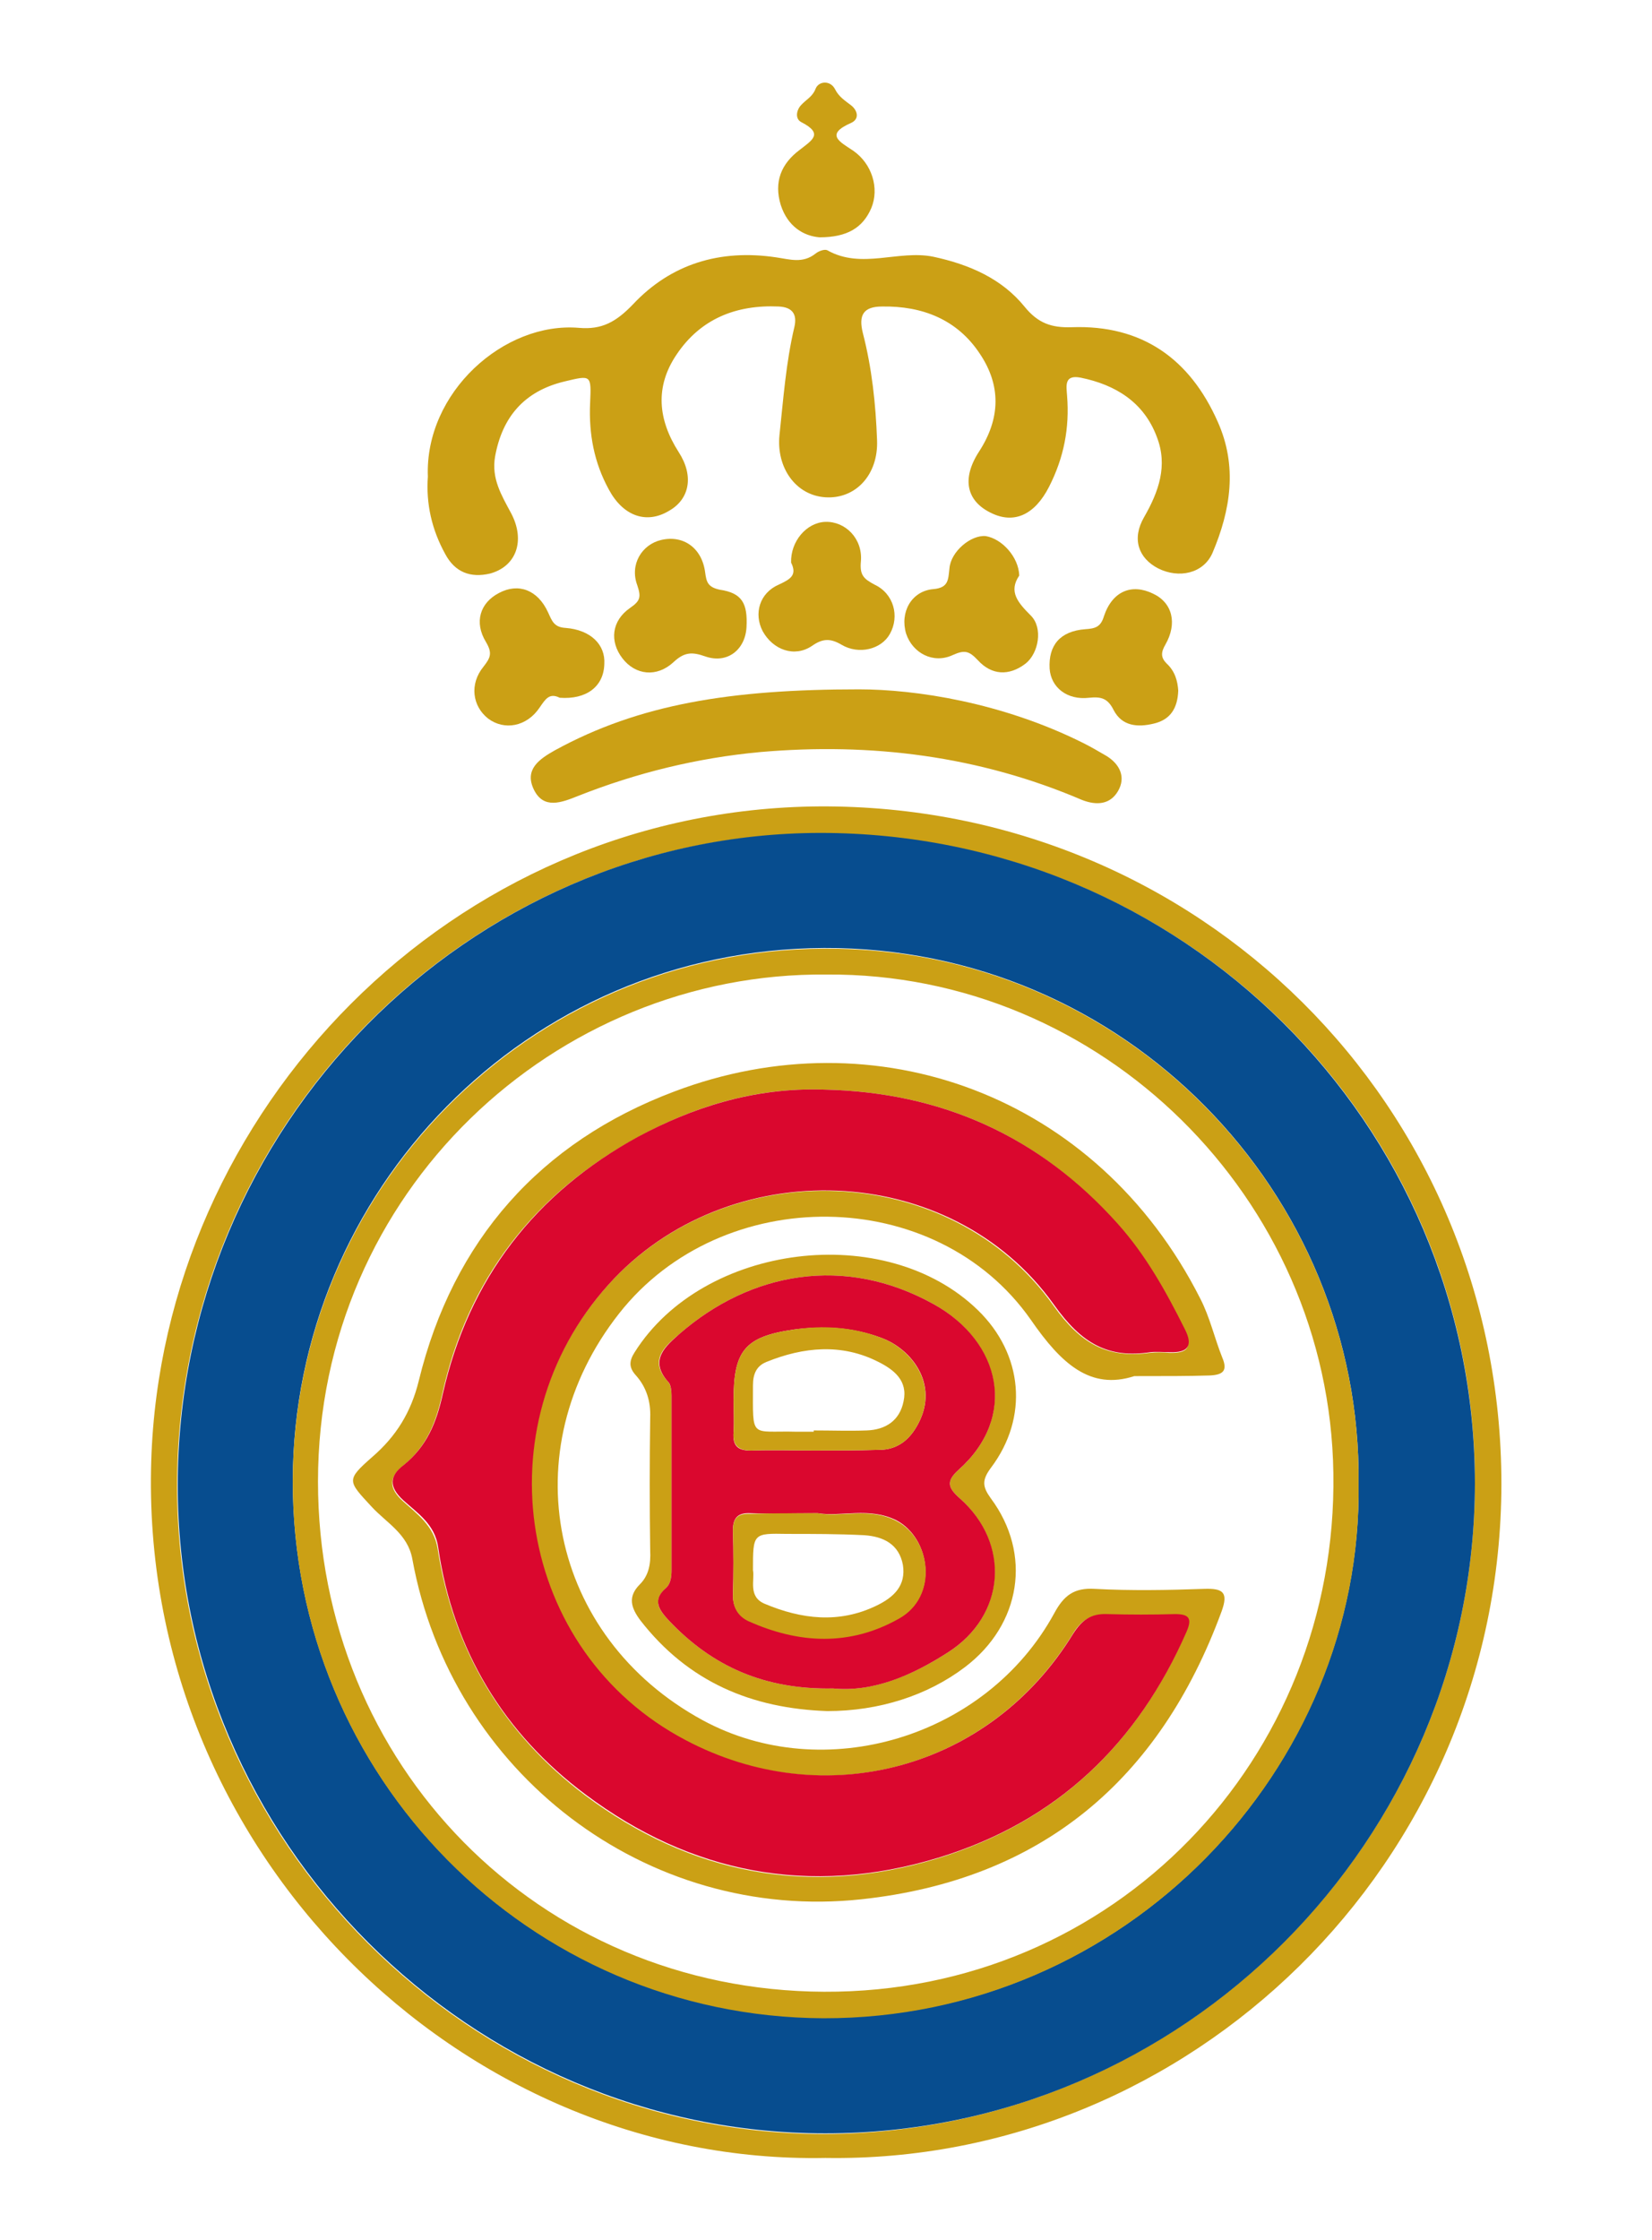 <?xml version="1.0" encoding="utf-8"?>
<!-- Generator: Adobe Illustrator 25.2.1, SVG Export Plug-In . SVG Version: 6.00 Build 0)  -->
<svg version="1.1" id="Capa_1" xmlns="http://www.w3.org/2000/svg" xmlns:xlink="http://www.w3.org/1999/xlink" x="0px" y="0px"
	 viewBox="0 0 255.6 346.4" style="enable-background:new 0 0 255.6 346.4;" xml:space="preserve">
<style type="text/css">
	.st0{fill:#CBA015;}
	.st1{fill:#074D8F;}
	.st2{fill:#DA072E;}
</style>
<g>
	<path class="st0" d="M127.7,333.7c-56.4,1.1-106.2-47.4-104.3-107.8c1.7-54,46.3-100.8,103.4-101.2
		c58.6-0.3,105.5,46.2,105.5,104.8C232.2,288.3,184,334.6,127.7,333.7z M228.2,229.3c0-55.7-45.2-100.5-101.4-100.4
		c-54.6,0-99.4,45.5-99.4,100.9c0,54.9,45.3,100.2,100.2,100.2C183,329.8,228.2,284.6,228.2,229.3z"/>
	<path class="st0" d="M66.2,73.7c-0.5-13,11.8-24,23.4-23c3.5,0.3,5.7-0.9,8.3-3.6c5.9-6.3,13.5-8.6,22.2-7.3c2.1,0.3,4.1,1,6.1-0.6
		c0.5-0.4,1.4-0.7,1.8-0.5c5.3,3,11-0.1,16.4,1c5.6,1.2,10.6,3.4,14.1,7.7c2.1,2.6,4.2,3.3,7.3,3.2c10.9-0.4,18.3,4.9,22.6,14.6
		c3.1,6.9,2,13.7-0.8,20.3c-1.4,3.2-5.2,4-8.4,2.4c-3.1-1.6-4.1-4.6-2.2-7.9c2.3-4,3.7-8,2-12.4c-2-5.4-6.4-8.1-11.8-9.2
		c-2.6-0.5-2.2,1.3-2.1,2.8c0.4,5-0.5,9.6-2.8,14.1c-2.2,4.3-5.4,5.8-9,4c-3.7-1.8-4.6-5.2-1.8-9.5c3.3-5.1,3.4-10.2,0.1-15.1
		c-3.5-5.3-8.9-7.4-15.1-7.3c-2.9,0-3.7,1.3-3,4.1c1.4,5.4,2,11,2.2,16.6c0.2,5.3-3.3,9.1-8,8.8c-4.6-0.3-7.6-4.6-7.1-9.6
		c0.6-5.6,1-11.2,2.3-16.7c0.5-2.1-0.4-3.1-2.4-3.2c-6.6-0.3-12.1,1.9-15.8,7.4c-3.4,5-2.9,10.1,0.3,15.1c2.4,3.7,1.7,7.3-1.5,9.1
		c-3.5,2.1-7.1,0.8-9.3-3.3c-2.3-4.2-3.1-8.6-2.9-13.3c0.2-4.5,0.2-4.4-4-3.4c-6.2,1.5-9.6,5.5-10.7,11.6c-0.6,3.4,1,6,2.5,8.8
		c2.2,4.2,0.8,8.2-3.3,9.3c-3,0.7-5.4-0.2-6.9-3C66.8,81.9,65.9,77.9,66.2,73.7z"/>
	<path class="st0" d="M132.9,106.6c8.7,0,22.1,2,34.7,8.3c1.2,0.6,2.4,1.3,3.6,2c2.1,1.3,3,3.3,1.8,5.4c-1.2,2.1-3.3,2.3-5.6,1.4
		c-15.9-6.8-32.6-8.9-49.8-7.4c-9.7,0.9-19.1,3.2-28.2,6.8c-2.5,1-5.3,2.1-6.8-1c-1.5-3.1,0.8-4.7,3.3-6.1
		C98.9,108.9,113,106.6,132.9,106.6z"/>
	<path class="st0" d="M182.3,106.8c-0.1,2.7-1.2,4.5-3.8,5.1c-2.5,0.6-4.9,0.4-6.2-2.1c-0.9-1.8-1.9-2.1-3.8-1.9
		c-3.4,0.4-5.9-1.6-6.1-4.5c-0.2-3.6,1.6-5.8,5.5-6.1c1.5-0.1,2.4-0.3,2.9-2c1.3-3.9,4.3-5.1,7.6-3.5c3,1.4,3.8,4.6,1.9,7.9
		c-0.7,1.2-0.7,2,0.2,2.9C181.8,103.8,182.2,105.3,182.3,106.8z"/>
	<path class="st0" d="M86.6,107.9c-1.6-0.8-2.2,0.2-3.1,1.5c-2,3-5.5,3.6-8,1.7c-2.4-1.9-2.9-5.3-0.7-8c1.1-1.4,1.4-2.1,0.4-3.8
		c-1.9-3.1-0.9-6.1,2-7.6c3-1.6,6-0.5,7.6,3c0.6,1.3,0.9,2.3,2.7,2.4c3.9,0.3,6.2,2.6,6,5.6C93.4,106.2,90.7,108.2,86.6,107.9z"/>
	<path class="st0" d="M157.7,89c-1.7,2.5-0.2,4.2,1.8,6.2c1.9,1.9,1.2,5.8-0.8,7.4c-2.6,2-5.3,1.8-7.4-0.5c-1.4-1.5-2.1-1.6-3.9-0.8
		c-3,1.4-6.2-0.3-7.2-3.3c-1-3.3,0.8-6.6,4.2-6.9c2.4-0.2,2.3-1.5,2.5-3.2c0.2-2.6,3.3-5.2,5.6-5C155,83.3,157.6,86.1,157.7,89z"/>
	<path class="st0" d="M122.4,87c-0.1-3.3,2.4-6.2,5.3-6.3c3.1-0.1,5.8,2.6,5.5,6.1c-0.2,2.1,0.4,2.7,2.1,3.6c3,1.4,3.9,4.9,2.4,7.6
		c-1.3,2.4-4.8,3.3-7.5,1.7c-1.7-1-2.9-1-4.6,0.2c-2.7,1.8-6,0.6-7.6-2.3c-1.4-2.7-0.5-5.9,2.5-7.2C122.2,89.6,123.4,89,122.4,87z"
		/>
	<path class="st0" d="M115.5,97c-0.2,3.5-3,5.7-6.4,4.5c-2-0.7-3.2-0.7-4.9,0.9c-2.6,2.4-5.9,2-7.9-0.6c-2-2.6-1.7-5.8,1.2-7.8
		c1.6-1.1,1.7-1.7,1.1-3.5c-1.2-3.2,0.7-6.3,3.7-7c3.4-0.8,6.3,1.2,6.8,5c0.2,1.5,0.4,2.3,2.3,2.7C114.8,91.7,115.7,93.3,115.5,97z"
		/>
	<path class="st0" d="M126.8,36.7c-2.4-0.2-4.9-1.6-6-5c-1.1-3.6,0.1-6.4,2.9-8.5c1.9-1.5,3.8-2.5,0.3-4.3c-1-0.5-0.8-1.8-0.1-2.6
		c0.8-0.9,1.8-1.3,2.3-2.6c0.5-1.2,2.3-1.3,3,0.1c0.6,1.2,1.6,1.8,2.5,2.5c1,0.8,1.3,2.1,0,2.7c-4.1,1.8-1.8,2.9,0.3,4.3
		c2.9,2,4.1,5.8,2.8,8.9C133.5,35.2,131.1,36.7,126.8,36.7z"/>
	<path class="st1" d="M228.2,229.3c0,55.3-45.2,100.6-100.5,100.6c-54.9,0-100.2-45.2-100.2-100.2c0-55.3,44.8-100.8,99.4-100.9
		C182.9,128.8,228.1,173.6,228.2,229.3z M210.2,229.4c0.5-44.9-36.2-83-82.7-82.8c-46.2,0.2-82.1,37.7-82.2,82.3
		c-0.1,45.9,36.6,82.9,82.1,83.1C174.1,312.2,210.8,273.5,210.2,229.4z"/>
	<path class="st0" d="M210.2,229.4c0.7,44.1-36.1,82.8-82.8,82.7c-45.5-0.2-82.2-37.3-82.1-83.1c0.1-44.6,36.1-82.1,82.2-82.3
		C173.9,146.4,210.7,184.5,210.2,229.4z M127.9,150.7c-42-0.4-78.7,33.6-78.7,78.4c0,43.7,34,78.7,78.3,78.9
		c44.9,0.2,79.5-36,78.8-80.2C205.7,185.3,170.4,150.4,127.9,150.7z"/>
	<path class="st0" d="M175.5,212.8c-6.8,2.2-11.3-1.9-16-8.7c-14.7-21-47.8-21.2-63.7-1C79.1,224.3,85,253.1,108.7,266
		c18.8,10.2,43.9,2.7,54.4-16.5c1.5-2.8,3.1-4,6.3-3.8c5.6,0.3,11.2,0.2,16.9,0c2.9-0.1,3.8,0.5,2.7,3.5
		c-9.6,26.1-27.9,41.5-55.7,44.5c-33.3,3.6-63.5-19.6-69.5-52.6c-0.7-3.9-4-5.6-6.3-8.1c-3.7-4-4-4.1,0.1-7.7
		c3.7-3.2,6-6.9,7.2-11.8c5.3-21.7,18.8-36.9,39.5-44.7c31.1-11.8,65.4,0.4,81.4,32c1.5,2.9,2.2,6.1,3.4,9.1
		c0.9,2.1,0.1,2.7-1.9,2.8C183.9,212.8,180.6,212.8,175.5,212.8z M127.6,168.5c-11.4-0.4-21,3-29,7.4c-16,8.7-26.3,22-30.2,39.8
		c-1,4.5-2.5,8.1-6.1,11c-2.1,1.7-2.2,3.4,0,5.4c2.2,2,4.8,3.8,5.4,7.3c2.4,15.8,10.2,28.7,22.8,38.2c16.3,12.2,34.7,15.8,54.5,9.8
		c18.3-5.6,30.9-17.5,38.5-35c0.9-2.1,0.3-2.7-1.8-2.7c-3.5,0-7,0.1-10.5,0c-2.5-0.1-4,0.9-5.3,3.1c-12.9,20.9-38.4,27.6-59.9,16.4
		c-26-13.7-31.7-48.5-12-70.4c18.5-20.6,53-19.4,69,3.1c4.2,5.9,8.3,8.2,14.9,7.3c1-0.1,2-0.1,3,0c2.8,0.1,3.7-0.8,2.3-3.6
		c-2.9-5.8-6-11.4-10.4-16.3C160.9,175.7,145.7,168.9,127.6,168.5z"/>
	<path class="st0" d="M128,264.6c-11.7-0.4-21.5-4.5-28.9-14c-1.5-2-2-3.7-0.1-5.6c1.4-1.4,1.7-3.2,1.6-5.2
		c-0.1-6.9-0.1-13.7,0-20.6c0.1-2.5-0.6-4.7-2.2-6.5c-1.1-1.2-1.1-2.2-0.2-3.6c10.6-16.8,38.8-20.4,53.1-6.5c7,6.8,7.9,16.6,2,24.4
		c-1.4,1.9-1.3,2.9,0,4.7c6.4,8.6,4.7,19.5-4,26.1C143.5,262.2,136,264.6,128,264.6z M128.9,261.1c6.1,0.6,12.2-2,17.8-5.6
		c8.9-5.7,9.6-16.8,1.8-23.8c-1.8-1.6-2.2-2.6-0.2-4.4c9.2-8.2,6.5-19.8-3.8-25.6c-13.8-7.7-28.4-5-39.4,4.6c-2.1,1.8-4.9,4-1.7,7.4
		c0.4,0.5,0.5,1.4,0.5,2.1c0,9,0,18,0,27c0,1-0.1,2.1-0.9,2.8c-2.2,2-0.9,3.5,0.5,5C110.2,257.7,118.3,261.3,128.9,261.1z"/>
	<path class="st2" d="M127.6,168.5c18.1,0.4,33.2,7.2,45.3,20.7c4.4,4.9,7.5,10.5,10.4,16.3c1.4,2.7,0.4,3.7-2.3,3.6c-1,0-2-0.1-3,0
		c-6.6,1-10.7-1.4-14.9-7.3c-16-22.5-50.6-23.6-69-3.1c-19.7,21.9-14.1,56.7,12,70.4c21.4,11.3,47,4.6,59.9-16.4
		c1.4-2.2,2.8-3.2,5.3-3.1c3.5,0.1,7,0.1,10.5,0c2.1,0,2.7,0.6,1.8,2.7c-7.6,17.4-20.1,29.4-38.5,35c-19.8,6-38.2,2.4-54.5-9.8
		c-12.6-9.4-20.5-22.3-22.8-38.2c-0.5-3.6-3.2-5.3-5.4-7.3c-2.3-2.1-2.1-3.8,0-5.4c3.6-2.9,5.1-6.5,6.1-11
		c4-17.8,14.3-31.1,30.2-39.8C106.7,171.5,116.3,168.1,127.6,168.5z"/>
	<path class="st2" d="M128.9,261.1c-10.6,0.2-18.7-3.4-25.4-10.5c-1.4-1.5-2.7-3.1-0.5-5c0.8-0.7,0.9-1.8,0.9-2.8c0-9,0-18,0-27
		c0-0.7-0.1-1.7-0.5-2.1c-3.1-3.4-0.3-5.6,1.7-7.4c11-9.6,25.6-12.3,39.4-4.6c10.4,5.8,13,17.4,3.8,25.6c-2,1.8-1.6,2.8,0.2,4.4
		c7.9,7,7.1,18.1-1.8,23.8C141.1,259.1,135.1,261.7,128.9,261.1z M125.9,224.3C125.9,224.3,125.9,224.3,125.9,224.3
		c3.4,0,6.7,0,10.1-0.1c2.9,0,4.8-1.6,6.1-4.1c3.2-6.1-1.1-11.5-5.7-13.2c-4.5-1.7-9.1-1.9-13.6-1.3c-7.6,1.1-9.3,3.3-9.3,10.9
		c0,1.6,0.1,3.3,0,4.9c-0.2,2.4,0.8,3,3.1,2.9C119.6,224.2,122.8,224.3,125.9,224.3z M126.5,234c-3.9,0-7.1,0.1-10.4,0
		c-1.9-0.1-2.7,0.7-2.7,2.6c0.1,3.4,0.1,6.7,0,10.1c0,1.9,0.9,3.2,2.4,3.9c7.8,3.5,15.7,3.9,23.3-0.4c6.1-3.4,4.9-12.3-0.4-15.1
		C134.5,233,130.1,234.6,126.5,234z"/>
	<path class="st0" d="M125.9,224.3c-3.1,0-6.2-0.1-9.3,0c-2.2,0.1-3.3-0.6-3.1-2.9c0.1-1.6,0-3.2,0-4.9c0-7.6,1.7-9.8,9.3-10.9
		c4.6-0.7,9.2-0.4,13.6,1.3c4.5,1.7,8.9,7.1,5.7,13.2c-1.3,2.5-3.2,4.1-6.1,4.1C132.6,224.3,129.2,224.3,125.9,224.3
		C125.9,224.3,125.9,224.3,125.9,224.3z M125.9,221.4c0-0.1,0-0.1,0-0.2c2.7,0,5.5,0.1,8.2,0c2.9-0.1,5.1-1.5,5.7-4.5
		c0.7-3.2-1.5-4.9-3.9-6.1c-5.7-2.9-11.6-2.3-17.3,0c-1.5,0.6-2.1,1.8-2.1,3.6c0,8.5-0.5,7,6.8,7.2
		C124.1,221.4,125,221.4,125.9,221.4z"/>
	<path class="st0" d="M126.5,234c3.6,0.7,8-1,12.2,1.2c5.4,2.8,6.5,11.7,0.4,15.1c-7.6,4.3-15.5,3.9-23.3,0.4
		c-1.5-0.7-2.4-2-2.4-3.9c0.1-3.4,0.1-6.7,0-10.1c0-1.9,0.7-2.7,2.7-2.6C119.4,234,122.6,234,126.5,234z M116.5,242.8
		c0.3,1.5-0.8,4.1,1.8,5.2c5.7,2.4,11.5,3.1,17.3,0.3c2.7-1.3,4.6-3.1,4.1-6.3c-0.6-3.2-3-4.4-6-4.6c-4-0.2-8-0.2-11.9-0.2
		C116.5,237.1,116.5,237.1,116.5,242.8z"/>
</g>
</svg>
